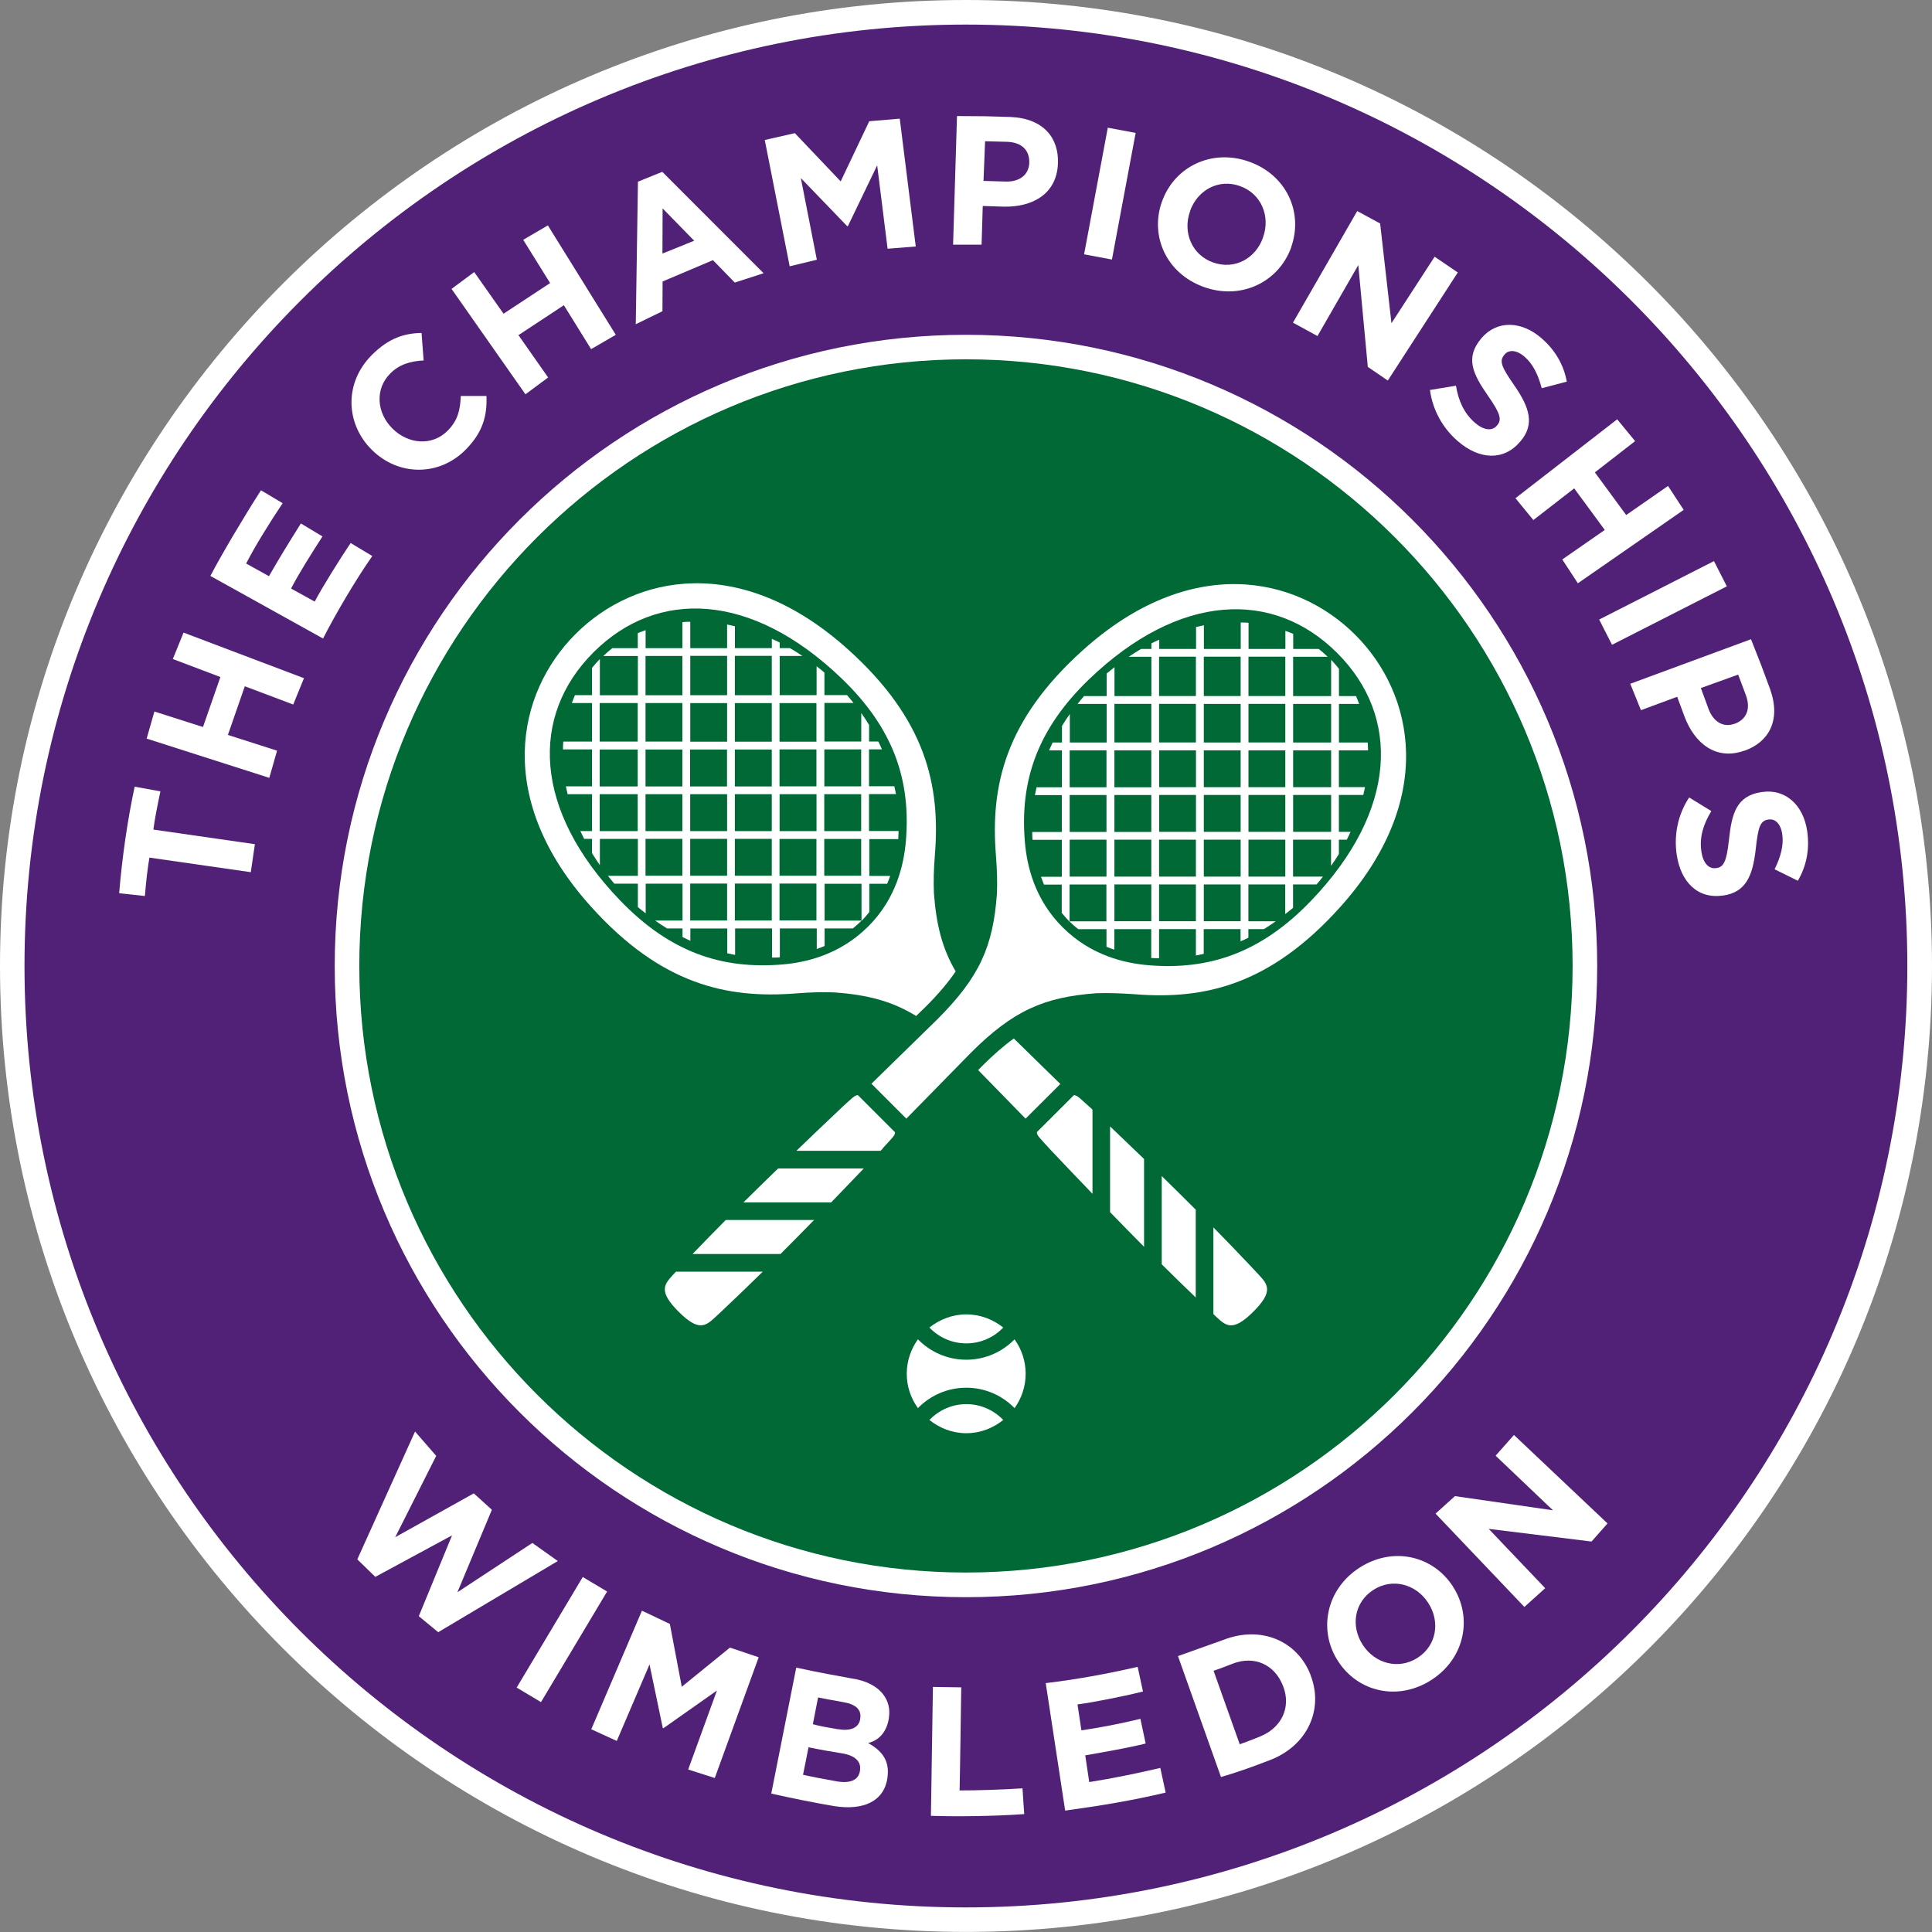 <svg xmlns="http://www.w3.org/2000/svg" xmlns:xlink="http://www.w3.org/1999/xlink" id="Layer_2" viewBox="0 0 231.86 231.86"><rect x="0" y="0" width="231.86" height="231.86" fill="#808080" stroke="none"/><defs><clipPath id="clippath"><rect width="231.86" height="231.86" style="fill:none; stroke-width:0px;"></rect></clipPath></defs><g id="Layer_1-2"><g style="clip-path:url(#clippath);"><path d="M115.93,230.38C52.71,230.38,1.47,179.13,1.47,115.93S52.71,1.47,115.93,1.47s114.45,51.25,114.45,114.46-51.24,114.45-114.45,114.45" style="fill:#512178; stroke-width:0px;"></path><path d="M115.93,231.85C52,231.85,0,179.85,0,115.93S52,0,115.93,0s115.93,52,115.93,115.93-52.01,115.92-115.93,115.92M115.93,2.95C53.63,2.95,2.94,53.63,2.94,115.93s50.68,112.98,112.98,112.98,112.98-50.68,112.98-112.98S178.22,2.95,115.93,2.95" style="fill:#fff; stroke-width:0px;"></path><path d="M115.92,190.2c-40.96,0-74.28-33.32-74.28-74.27S74.97,41.65,115.92,41.65s74.28,33.32,74.28,74.27-33.32,74.27-74.28,74.27" style="fill:#006935; stroke-width:0px;"></path><path d="M115.92,43.12c40.15,0,72.81,32.66,72.81,72.8s-32.66,72.8-72.81,72.8-72.8-32.66-72.8-72.8S75.78,43.12,115.92,43.12M115.92,40.18c-41.83,0-75.75,33.92-75.75,75.75s33.92,75.75,75.75,75.75,75.76-33.92,75.76-75.75-33.92-75.75-75.76-75.75" style="fill:#fff; stroke-width:0px;"></path><polygon points="49.81 171.8 52.35 174.72 47.43 184.48 56.86 179.22 59.03 181.19 54.89 191.09 63.89 185.17 66.94 187.34 52.59 195.88 50.26 193.96 54.25 184.26 45.04 189.24 42.88 187.14 49.81 171.8" style="fill:#fff; stroke-width:0px;"></polygon><rect x="59.7" y="195.07" width="15.46" height="3.4" transform="translate(-136.06 153.68) rotate(-59.13)" style="fill:#fff; stroke-width:0px;"></rect><polygon points="77.04 193.3 80.39 194.89 81.82 202.43 87.6 197.73 91.05 198.89 85.78 213.38 82.59 212.36 86.04 202.88 79.61 207.41 79.54 207.37 77.95 199.75 74.02 208.93 70.96 207.53 77.04 193.3" style="fill:#fff; stroke-width:0px;"></polygon><path d="M95.55,200.13c2.73.6,5.09,1.01,6.65,1.3,1.75.25,3.06.94,3.81,1.94.6.8.82,1.71.67,2.76v.04c-.26,1.72-1.24,2.72-2.5,3.01,1.67.93,2.62,2.12,2.32,4.17v.04c-.42,2.8-2.89,3.9-6.35,3.37-2.47-.42-4.95-.92-7.59-1.51l3-15.13ZM100.58,213.81c1.49.21,2.46-.18,2.63-1.32v-.05c.16-1.02-.58-1.78-2.22-2.03-1.26-.2-2.79-.47-3.96-.72-.1.5-.57,2.92-.66,3.3.99.23,2.29.48,4.21.82M100.58,207.52c1.44.25,2.5-.12,2.66-1.26v-.04c.15-1.01-.48-1.67-1.96-1.93-1.48-.26-2.66-.49-3.1-.58-.1.42-.55,2.88-.63,3.21.94.26,1.6.36,3.03.61" style="fill:#fff; stroke-width:0px;"></path><path d="M111.96,202.45l3.4.05s-.17,11.85-.2,12.37c1.84.01,5.12-.09,7.55-.25.05.96.21,3.09.21,3.09-3.66.26-7.94.31-11.2.21l.24-15.47Z" style="fill:#fff; stroke-width:0px;"></path><path d="M125.52,201.99c3.68-.45,7.02-1.04,11.01-1.95,0,0,.54,2.49.64,2.96-1.71.44-5.63,1.25-7.86,1.55l.47,3.11c2.16-.32,4.57-.77,7.08-1.38l.63,2.96c-1.93.49-4.94,1.02-7.25,1.42l.48,3.21c2.87-.46,5.48-.99,8.53-1.7l.64,2.96c-4,.95-7.89,1.59-12.06,2.16l-2.33-15.29Z" style="fill:#fff; stroke-width:0px;"></path><path d="M141.36,198.75l5.47-1.95c4.53-1.76,8.87.14,10.45,4.2v.04c1.59,4.05-.32,8.43-4.85,10.18-2.57,1-4.23,1.55-5.9,2.04l-5.16-14.51ZM151.31,208.36c2.47-1.04,3.67-3.44,2.68-6l-.02-.04c-.99-2.56-3.44-3.67-6.04-2.66,0,0-1.54.61-2.29.85.19.51,3.14,8.82,3.14,8.82,0,0,1.32-.46,2.53-.97" style="fill:#fff; stroke-width:0px;"></path><path d="M160.59,199.38l-.02-.04c-2.39-3.69-1.43-8.6,2.57-11.19,4.01-2.59,8.81-1.47,11.21,2.22l.02.04c2.39,3.69,1.44,8.6-2.57,11.19-4.01,2.59-8.82,1.47-11.21-2.23M171.41,192.38l-.02-.03c-1.44-2.23-4.28-3.03-6.58-1.54-2.3,1.49-2.72,4.34-1.28,6.57l.02.03c1.45,2.23,4.28,3.02,6.58,1.54,2.3-1.49,2.72-4.34,1.28-6.57" style="fill:#fff; stroke-width:0px;"></path><polygon points="172.28 181.65 174.61 179.55 186.37 181.25 179.49 174.7 181.69 172.21 192.92 182.83 191 185 178.66 183.48 185.44 190.6 182.94 192.85 172.28 181.65" style="fill:#fff; stroke-width:0px;"></polygon><path d="M17.93,102.93c-.22,1.29-.41,2.94-.54,4.6l-3.09-.33c.36-4.33.99-8.71,1.86-12.79l3.09.56c-.3,1.42-.73,3.56-.84,4.59.55.08,12.18,1.75,12.18,1.75l-.49,3.36s-11.16-1.61-12.18-1.75" style="fill:#fff; stroke-width:0px;"></path><path d="M25.25,69.11c1.38-2.63,4.03-7.1,6.07-10.27l2.6,1.55c-1.61,2.41-3.3,5.13-4.38,7.24l2.74,1.52c1.01-1.79,2.32-3.93,3.83-6.33l2.59,1.56c-1.32,2.05-2.77,4.33-3.77,6.25l2.84,1.57c.82-1.59,2.92-4.96,4.31-7.03l2.6,1.56c-1.83,2.59-4.43,6.97-5.91,9.9l-13.52-7.51Z" style="fill:#fff; stroke-width:0px;"></path><path d="M44.64,54l-.03-.03c-3.12-3.09-3.35-7.98,0-11.35,2.05-2.07,3.97-2.63,5.98-2.66l.25,3.3c-1.61.08-2.94.48-4.02,1.58-1.84,1.85-1.62,4.71.27,6.58l.03.03c1.88,1.86,4.74,2.12,6.61.23,1.24-1.25,1.5-2.52,1.57-4.16h3.08c.09,2.33-.4,4.33-2.5,6.45-3.2,3.23-8.07,3.16-11.23.04" style="fill:#fff; stroke-width:0px;"></path><path d="M76.57,21.8l2.91-1.18,12.16,12.17-3.46,1.12-2.62-2.69-6.04,2.56-.02,3.57-3.2,1.56.26-17.11ZM83.31,28.89l-3.79-3.88-.02,5.42,3.81-1.54Z" style="fill:#fff; stroke-width:0px;"></path><polygon points="91.78 16.8 95.39 15.98 100.89 21.77 104.32 14.55 107.98 14.24 109.9 29.58 106.52 29.85 105.27 19.84 101.76 27.13 101.67 27.14 96.11 21.37 98.03 31.17 94.77 31.96 91.78 16.8" style="fill:#fff; stroke-width:0px;"></polygon><path d="M114.85,13.93l3.33.02,3.11.09c4,.18,5.81,2.58,5.67,5.6v.04c-.16,3.58-3.02,5.19-6.49,5.12l-2.53-.08-.14,4.64h-3.42s.47-15.45.47-15.45ZM120.72,21.79c1.69.04,2.73-.86,2.8-2.18v-.04c.07-1.52-.89-2.47-2.59-2.55l-2.71-.07-.19,4.76,2.69.08Z" style="fill:#fff; stroke-width:0px;"></path><path d="M210.14,76.72l1.22,3.1,1.08,2.91c1.33,3.78-.22,6.35-3.07,7.36h-.04c-3.37,1.2-5.95-.85-7.17-4.09l-.88-2.38-4.35,1.61-1.28-3.17,14.5-5.35ZM205.05,85.1c.6,1.59,1.82,2.22,3.07,1.77h.04c1.44-.52,1.95-1.77,1.39-3.37l-.95-2.54-4.48,1.61.93,2.53Z" style="fill:#fff; stroke-width:0px;"></path><rect x="125.46" y="21.54" width="15.46" height="3.4" transform="translate(85.83 149.87) rotate(-79.39)" style="fill:#fff; stroke-width:0px;"></rect><path d="M139.44,24.21l.02-.04c1.47-4.14,5.94-6.37,10.44-4.77,4.5,1.6,6.53,6.09,5.06,10.24v.04c-1.49,4.14-5.96,6.37-10.46,4.77-4.5-1.6-6.53-6.09-5.06-10.24M151.58,28.52v-.04c.9-2.5-.19-5.23-2.77-6.15-2.58-.92-5.1.49-5.99,2.99v.04c-.9,2.49.19,5.23,2.77,6.14,2.58.92,5.1-.48,5.98-2.98" style="fill:#fff; stroke-width:0px;"></path><polygon points="162.88 25.33 165.63 26.82 166.99 38.79 172.17 30.81 174.95 32.7 166.55 45.67 164.15 44.03 163.01 31.81 158.11 40.33 155.17 38.72 162.88 25.33" style="fill:#fff; stroke-width:0px;"></polygon><path d="M171.63,46.8l3.1-.51c.3,1.78.94,3.28,2.27,4.44,1.05.91,2.05,1.04,2.64.35l.03-.04c.56-.65.45-1.33-1.08-3.52-1.84-2.64-2.8-4.6-.8-6.93l.02-.03c1.84-2.13,4.75-2.07,7.15,0,1.71,1.47,2.71,3.26,3.07,5.24l-3.01.79c-.42-1.61-1.06-2.93-2.06-3.78-.98-.85-1.9-.85-2.38-.28l-.03.03c-.66.77-.38,1.45,1.2,3.72,1.84,2.67,2.45,4.68.69,6.72l-.03.03c-2,2.33-4.91,2.11-7.44-.07-1.78-1.53-3.03-3.69-3.36-6.16" style="fill:#fff; stroke-width:0px;"></path><polygon points="194.08 50.32 196.23 52.94 191.4 56.69 195.16 61.81 200.18 58.32 202.06 61.19 189.36 70 187.49 67.14 192.59 63.6 188.92 58.61 184.02 62.41 181.87 59.79 194.08 50.32" style="fill:#fff; stroke-width:0px;"></polygon><polygon points="54.19 34.67 56.91 32.65 60.43 37.65 66.02 33.97 62.79 28.78 65.75 27.05 73.9 40.18 70.94 41.9 67.67 36.63 62.22 40.22 65.78 45.3 63.06 47.32 54.19 34.67" style="fill:#fff; stroke-width:0px;"></polygon><polygon points="17.6 88.64 18.53 85.39 24.36 87.25 26.45 81.25 20.74 79.09 22.03 75.92 36.48 81.39 35.19 84.55 29.38 82.36 27.35 88.2 33.25 90.09 32.32 93.35 17.6 88.64" style="fill:#fff; stroke-width:0px;"></polygon><rect x="191.85" y="70.66" width="15.46" height="3.4" transform="translate(-11.11 98.42) rotate(-26.98)" style="fill:#fff; stroke-width:0px;"></rect><path d="M202.71,95.7l2.67,1.64c-.94,1.54-1.45,3.09-1.2,4.84.2,1.38.87,2.13,1.77,2h.04c.85-.13,1.21-.72,1.5-3.37.34-3.2.9-5.31,3.94-5.76h.05c2.78-.41,4.94,1.55,5.4,4.68.32,2.23-.1,4.23-1.12,5.97l-2.79-1.38c.74-1.49,1.11-2.91.92-4.2-.19-1.29-.87-1.88-1.61-1.77h-.05c-1,.15-1.23.86-1.53,3.6-.36,3.22-1.22,5.13-3.88,5.52h-.04c-3.04.45-5.08-1.62-5.56-4.92-.34-2.32.12-4.77,1.5-6.85" style="fill:#fff; stroke-width:0px;"></path><path d="M121.76,160.73c-1.47,1.51-3.52,2.45-5.8,2.45s-4.32-.94-5.8-2.45c-.83,1.17-1.34,2.58-1.34,4.13s.5,2.96,1.34,4.13c1.47-1.51,3.53-2.45,5.8-2.45s4.33.94,5.8,2.45c.83-1.17,1.33-2.59,1.33-4.13s-.5-2.97-1.34-4.13" style="fill:#fff; stroke-width:0px;"></path><path d="M115.97,161.22c1.74,0,3.31-.73,4.43-1.9-1.22-.97-2.75-1.58-4.43-1.58s-3.21.61-4.43,1.58c1.12,1.17,2.69,1.9,4.43,1.9" style="fill:#fff; stroke-width:0px;"></path><path d="M115.97,168.51c-1.75,0-3.31.74-4.43,1.9,1.22.98,2.75,1.59,4.43,1.59s3.21-.61,4.43-1.59c-1.12-1.17-2.69-1.9-4.43-1.9" style="fill:#fff; stroke-width:0px;"></path><path d="M83.12,150.49h10.55c1.36-1.36,2.7-2.72,4.03-4.08h-10.6c-1.37,1.38-2.7,2.74-3.98,4.08" style="fill:#fff; stroke-width:0px;"></path><path d="M89.21,144.3h10.54c1.36-1.41,2.68-2.78,3.91-4.07h-10.28c-1.38,1.33-2.77,2.7-4.16,4.07" style="fill:#fff; stroke-width:0px;"></path><path d="M80.73,153.03c-1.06,1.16-1.69,1.98.7,4.38,2.39,2.39,3.22,1.76,4.37.7.41-.38.84-.77,1.26-1.18,1.45-1.37,2.96-2.82,4.48-4.32h-10.41c-.13.14-.27.29-.4.42" style="fill:#fff; stroke-width:0px;"></path><path d="M105.93,137.82l.17-.19h0c.36-.38.38-.43.73-.8.38-.41.59-.67.58-.95l-4.45-4.45c-.28,0-.54.2-.95.58-.39.36-.47.41-.87.79l-.19.18c-1.64,1.55-3.47,3.29-5.38,5.13h10.11c.09-.1.18-.2.27-.29" style="fill:#fff; stroke-width:0px;"></path><path d="M143.5,155.72v-10.55c-1.36-1.36-2.72-2.7-4.08-4.03v10.59c1.38,1.37,2.75,2.71,4.08,3.98" style="fill:#fff; stroke-width:0px;"></path><path d="M137.3,149.62v-10.53c-1.41-1.36-2.78-2.67-4.08-3.91v10.29c1.33,1.37,2.7,2.77,4.08,4.16" style="fill:#fff; stroke-width:0px;"></path><path d="M117.39,128.42l5.69,5.83,4.17-4.16-5.58-5.46c-1.2.86-2.42,1.93-3.75,3.25l-.53.54Z" style="fill:#fff; stroke-width:0px;"></path><path d="M146.04,158.11c1.15,1.06,1.98,1.69,4.38-.7,2.39-2.39,1.76-3.22.69-4.38-.38-.41-.77-.83-1.17-1.25-1.37-1.46-2.83-2.96-4.32-4.48v10.41c.14.13.29.26.42.4" style="fill:#fff; stroke-width:0px;"></path><path d="M130.82,132.9l-.19-.17c-.38-.36-.43-.38-.8-.72-.41-.38-.67-.58-.95-.58l-4.45,4.44c0,.29.2.54.58.95.37.4.41.47.79.87l.18.2c1.55,1.64,3.29,3.47,5.13,5.38v-10.1c-.1-.09-.19-.18-.28-.27" style="fill:#fff; stroke-width:0px;"></path><path d="M107.8,100.67c.03-.31.02-.62.04-.94h-3.55v-4.43s3.24,0,3.24,0c-.06-.31-.13-.62-.2-.94h-3.04v-4.43h1.55c-.14-.31-.27-.63-.43-.94h-1.11v-1.99c-.3-.48-.6-.96-.94-1.43v3.42h-4.42v-4.63h3.49c-.25-.32-.51-.63-.78-.94h-2.71v-2.7c-.31-.27-.62-.52-.94-.76v3.47h-4.43v-4.71h2.72c-.49-.33-.99-.65-1.49-.94h-1.23v-.67c-.31-.16-.62-.3-.94-.44v1.11h-4.43v-2.62c-.31-.07-.62-.15-.94-.21v2.84h-4.42v-3.17c-.31,0-.63.01-.94.04v3.13h-4.42v-2.16c-.32.12-.63.22-.94.35v1.81h-3.06c-.38.29-.73.61-1.08.94h4.15v4.71h-4.56v-4.35c-.34.34-.64.7-.94,1.06v3.28h-2.05c-.14.31-.25.63-.37.94h2.42v4.63h-3.45c-.03.31-.03.63-.04.94h3.49v4.43h-3.14c.06.31.14.62.21.94h2.93v4.43h-1.4c.14.31.29.62.45.93h.95v1.72c.3.49.61.96.94,1.44v-3.15h4.56v4.43h-3.59c.25.32.5.63.77.94h2.82v2.81c.31.26.62.51.94.75v-3.56h4.42v4.43h-3.29c.47.33.95.64,1.43.94h1.86v1.04c.31.16.62.29.94.44v-1.47h4.43v2.97c.31.07.62.14.94.2v-3.18h4.43v3.5c.31-.01.63,0,.94-.04v-3.46h4.43v2.47c.31-.12.63-.22.94-.36v-2.11h3.39c.35-.29.7-.59,1.04-.92v-.02h-4.43v-4.42h4.43v4.42h.03s0,0,.01-.01c.33-.32.61-.67.9-1.02v-3.39h2.14c.14-.3.24-.62.36-.94h-2.5v-4.42h3.51ZM103.35,99.74h-4.43v-4.43h4.43v4.43ZM97.98,105.1h-4.43v-4.42h4.43v4.42ZM77.47,95.31h4.42v4.43h-4.42v-4.43ZM77.47,89.95h4.42v4.43h-4.42v-4.43ZM77.47,84.37h4.42v4.63h-4.42v-4.63ZM97.98,94.37h-4.43v-4.43h4.43v4.43ZM92.62,99.74h-4.43v-4.43h4.43v4.43ZM82.83,95.31h4.43v4.43h-4.43v-4.43ZM82.83,89.95h4.42v4.43h-4.43v-4.43ZM88.19,89.95h4.43v4.43h-4.43v-4.43ZM92.62,89.01h-4.43v-4.63h4.43v4.63ZM87.26,89.01h-4.42v-4.63h4.42v4.63ZM82.83,100.67h4.43v4.43h-4.43v-4.43ZM88.19,100.67h4.43v4.43h-4.43v-4.43ZM93.56,95.31h4.43v4.43h-4.43v-4.43ZM103.35,94.37h-4.42v-4.43h4.42v4.43ZM97.98,89.01h-4.43v-4.63h4.43v4.63ZM92.62,83.43h-4.43v-4.72h4.43v4.72ZM87.26,83.43h-4.42v-4.72h4.42v4.72ZM77.47,78.72h4.42v4.72h-4.42v-4.72ZM71.97,84.37h4.56v4.63h-4.56v-4.63ZM71.97,89.95h4.56v4.43h-4.56v-4.43ZM71.97,95.31h4.56v4.43h-4.56v-4.43ZM77.47,100.67h4.42v4.43h-4.42v-4.43ZM82.83,106.04h4.43v4.43h-4.43v-4.43ZM88.19,106.04h4.43v4.43h-4.43v-4.43ZM97.98,110.46h-4.43s0-4.42,0-4.42h4.43v4.42ZM103.35,105.1h-4.43v-4.42h4.43v4.42Z" style="fill:#fff; stroke-width:0px;"></path><path d="M112.08,107.18c-.06-1.39-.02-2.93.12-4.63.66-8.29-1.06-16.17-10.4-24.59-12.93-11.65-25.65-8.95-32.73-1.87-7.08,7.08-9.79,19.8,1.87,32.73,8.42,9.34,16.3,11.05,24.59,10.4,1.71-.14,3.24-.18,4.63-.12,3.95.29,6.88,1.04,9.79,2.83l1.18-1.15c1.5-1.5,2.64-2.85,3.56-4.2-1.63-2.78-2.33-5.62-2.61-9.4M108.71,100.98c-.24,2.76-1.13,6.83-4.53,10.22-3.41,3.39-7.45,4.3-10.22,4.54-7.33.63-13.57-1.46-19.58-7.72-10.39-10.82-10.78-22.13-3.14-29.75,7.64-7.61,18.93-7.25,29.75,3.14,6.25,6,8.35,12.25,7.72,19.58" style="fill:#fff; stroke-width:0px;"></path><path d="M160.78,108.92c11.66-12.93,8.95-25.65,1.87-32.73-7.08-7.08-19.8-9.78-32.73,1.87-9.34,8.42-11.06,16.31-10.4,24.59.14,1.71.18,3.24.12,4.63-.46,6.26-2.04,9.94-7.16,15.06l-7.9,7.72,4.19,4.19,7.73-7.89c5.08-5.08,8.8-6.7,15.06-7.16,1.39-.05,2.93,0,4.63.12,8.29.66,16.17-1.06,24.59-10.4M137.76,115.83c-2.76-.24-6.81-1.14-10.22-4.53-3.41-3.39-4.3-7.45-4.54-10.22-.63-7.33,1.47-13.57,7.72-19.58,10.83-10.38,22.11-10.76,29.75-3.14,7.64,7.62,7.25,18.93-3.14,29.75-6,6.25-12.25,8.35-19.58,7.72" style="fill:#fff; stroke-width:0px;"></path><path d="M160.69,90.05h3.49c-.01-.31-.01-.63-.04-.94h-3.45v-4.63h2.42c-.12-.32-.23-.64-.37-.94h-2.05v-3.28c-.3-.36-.6-.73-.94-1.07v4.35h-4.56v-4.72h4.15c-.35-.33-.71-.65-1.08-.94h-3.06v-1.81c-.31-.13-.62-.24-.94-.36v2.17h-4.42v-3.14c-.31-.03-.63-.03-.94-.03v3.17h-4.42v-2.84c-.31.06-.63.14-.94.21v2.63h-4.42v-1.11c-.32.14-.63.28-.94.44v.67h-1.23c-.51.29-1,.61-1.49.94h2.72v4.72h-4.43v-3.47c-.32.25-.63.5-.94.76v2.71h-2.72c-.27.31-.52.62-.77.94h3.49v4.63h-4.42v-3.42c-.34.47-.64.95-.94,1.43v1.99h-1.12c-.15.31-.28.62-.43.94h1.54v4.43h-3.04c-.07.31-.14.62-.2.94h3.23v4.43h-3.55c.01.31,0,.63.04.94h3.51v4.43h-2.5c.12.31.23.63.36.94h2.13v3.39c.29.35.58.69.9,1.02,0,0,0,0,.01,0h.03v-4.42h4.42v4.42h-4.42v.03c.33.33.68.62,1.04.91h3.39v2.11c.31.14.63.24.94.35v-2.46h4.43v3.46c.31.02.62.02.94.03v-3.5h4.42v3.17c.31-.06.63-.13.94-.2v-2.97h4.42v1.47c.32-.14.63-.28.94-.44v-1.03h1.86c.48-.29.96-.61,1.43-.94h-3.29v-4.42h4.42v3.56c.32-.25.63-.49.94-.75v-2.81h2.82c.27-.31.52-.62.77-.94h-3.59v-4.43h4.56v3.15c.33-.47.64-.95.94-1.43v-1.72h.95c.16-.31.3-.62.45-.94h-1.4v-4.43h2.93c.07-.31.15-.63.21-.94h-3.14v-4.42ZM159.75,89.11h-4.56v-4.63h4.56v4.63ZM154.25,94.47h-4.42v-4.42h4.42v4.42ZM154.25,99.83h-4.42v-4.43h4.42v4.43ZM148.89,105.2h-4.42v-4.43h4.42v4.43ZM133.74,100.77h4.43v4.43h-4.43v-4.43ZM133.74,95.41h4.43v4.43h-4.43v-4.43ZM133.74,90.05h4.43v4.43h-4.43v-4.43ZM139.1,84.47h4.42v4.63h-4.42v-4.63ZM148.89,89.11h-4.42v-4.63h4.42v4.63ZM148.89,94.47h-4.42v-4.42h4.42v4.42ZM143.53,90.05v4.42h-4.42s0-4.42,0-4.42h4.42ZM143.53,99.83h-4.42v-4.43h4.42v4.43ZM139.1,100.77h4.42v4.43h-4.42v-4.43ZM144.47,99.83v-4.43h4.42v4.43s-4.42,0-4.42,0ZM149.83,84.47h4.42v4.63h-4.42v-4.63ZM154.25,83.53h-4.42v-4.72h4.42v4.72ZM148.89,78.81v4.72h-4.42v-4.72h4.42ZM139.1,78.81h4.42v4.72h-4.42v-4.72ZM133.74,84.47h4.43v4.63h-4.43v-4.63ZM128.37,90.05h4.42v4.43h-4.42v-4.43ZM128.37,95.41h4.42v4.43h-4.42v-4.43ZM128.37,100.77h4.42v4.43h-4.42v-4.43ZM133.74,106.14h4.43v4.42h-4.43v-4.42ZM139.1,106.14h4.42v4.42h-4.42v-4.42ZM148.89,110.56h-4.42v-4.42h4.42v4.42ZM154.25,105.2h-4.42v-4.43h4.42v4.43ZM159.75,99.83h-4.56v-4.43h4.56v4.43ZM155.19,90.05h4.56v4.42h-4.56v-4.42Z" style="fill:#fff; stroke-width:0px;"></path></g></g></svg>
